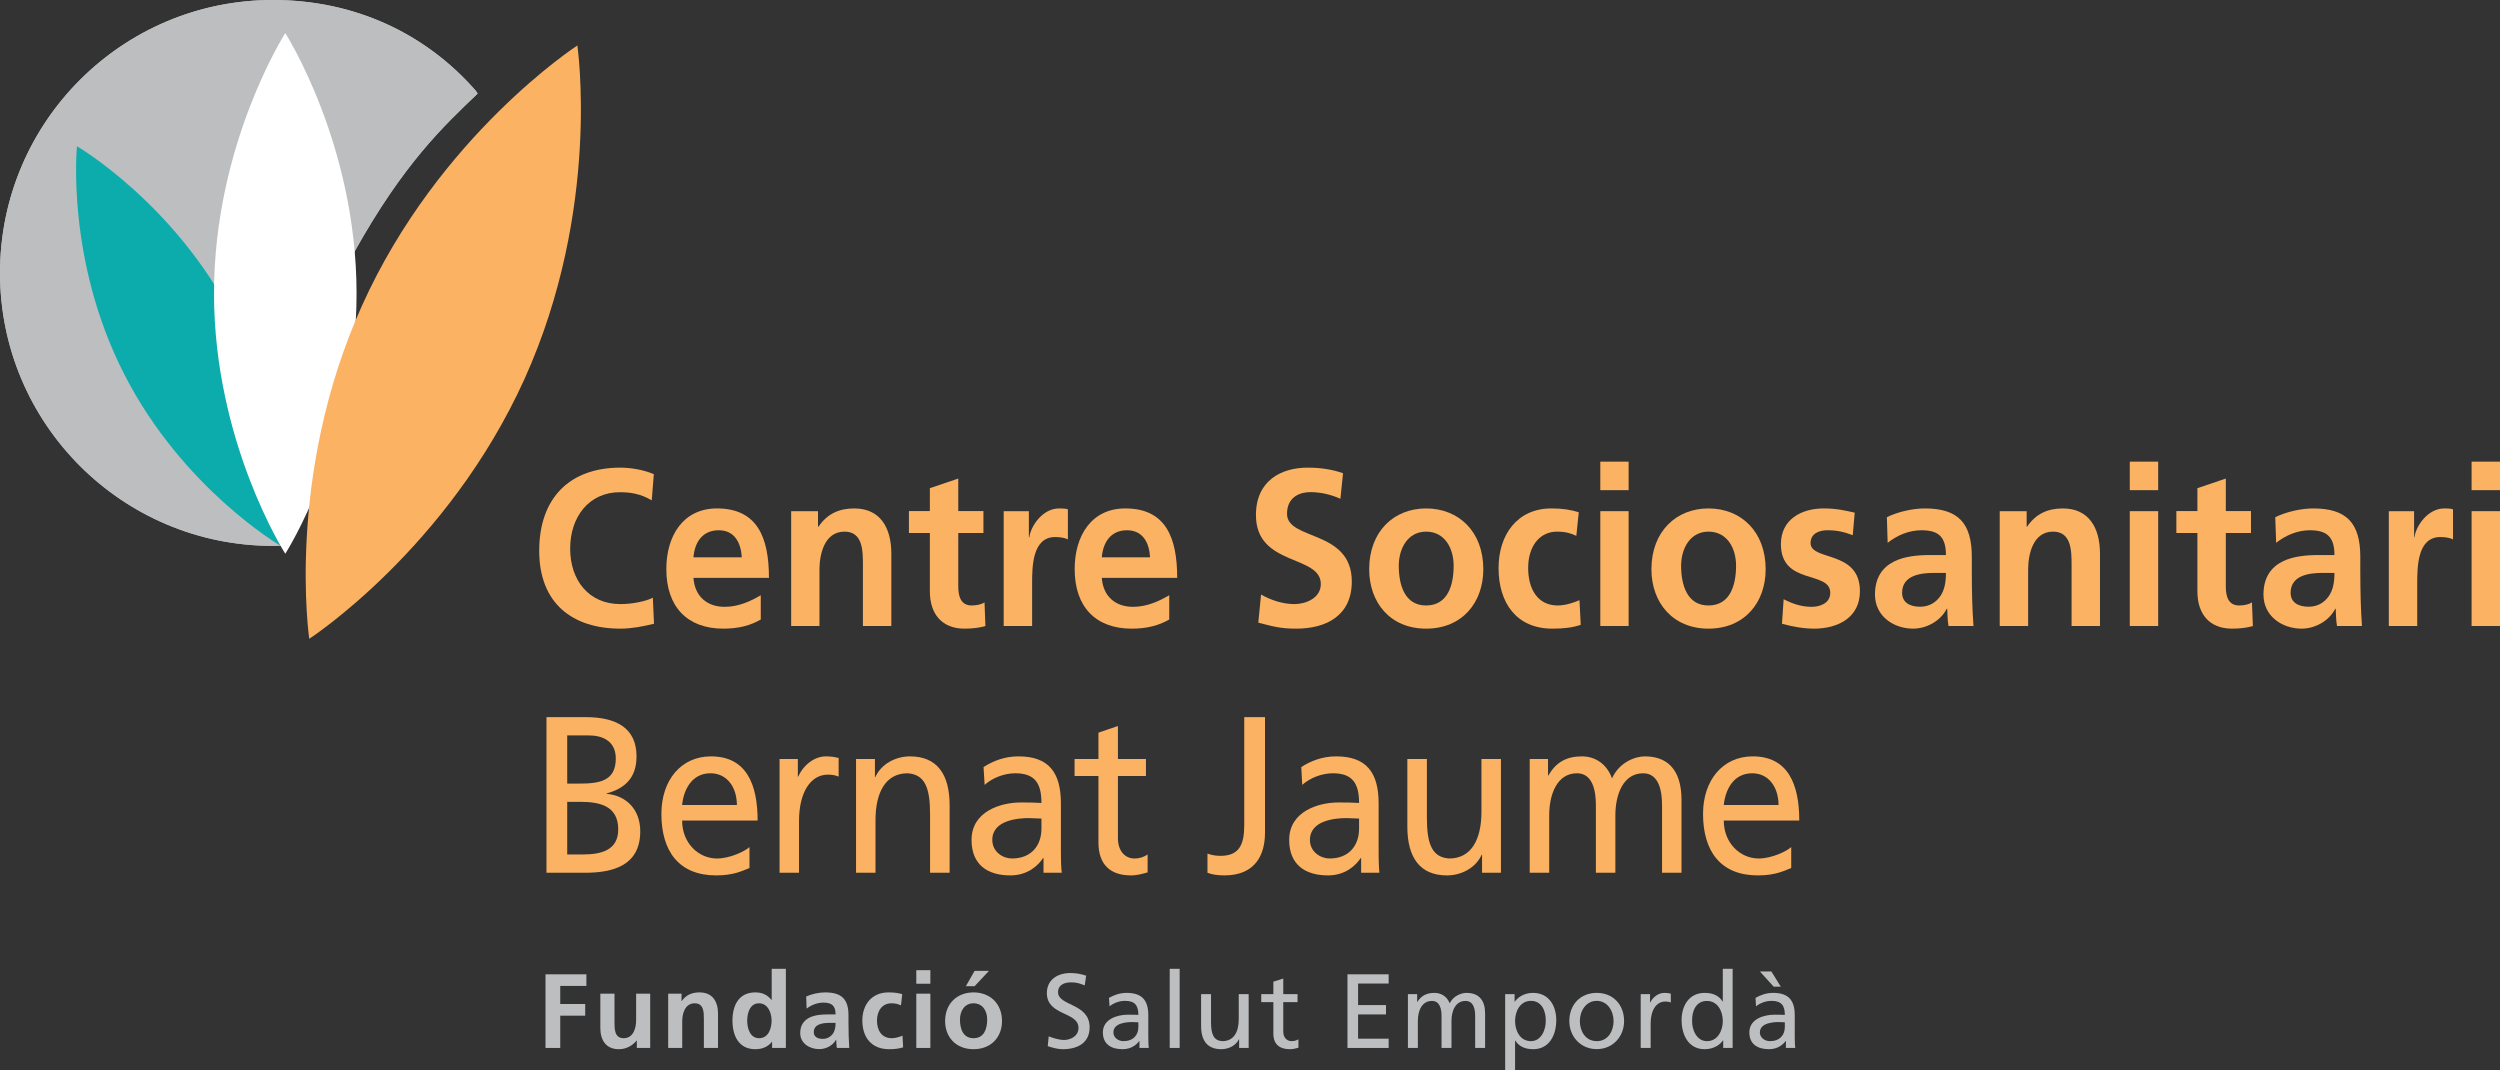 <?xml version="1.0" encoding="UTF-8"?>
<svg xmlns="http://www.w3.org/2000/svg" xmlns:xlink="http://www.w3.org/1999/xlink" width="99.34pt" height="42.52pt" viewBox="0 0 99.34 42.52" version="1.1">
<rect x="0" y="0" width="99.34" height="42.52" fill="#333333" stroke="none"/>
<defs>
<clipPath id="clip1">
  <path d="M 98 18 L 99.34 18 L 99.34 25 L 98 25 Z M 98 18 "/>
</clipPath>
<clipPath id="clip2">
  <path d="M 59 39 L 62 39 L 62 42.52 L 59 42.52 Z M 59 39 "/>
</clipPath>
</defs>
<g id="surface1">
<path style=" stroke:none;fill-rule:evenodd;fill:rgb(98.399%,69.8%,38.399%);fill-opacity:1;" d="M 25.941 23.75 C 25.66 23.898 25.113 24.004 24.652 24.004 C 23.398 24.004 22.656 23.059 22.656 21.797 C 22.656 20.531 23.414 19.559 24.625 19.559 C 25.047 19.559 25.453 19.617 25.898 19.883 L 25.98 18.84 C 25.551 18.66 25.039 18.582 24.652 18.582 C 22.656 18.582 21.426 19.77 21.426 21.887 C 21.426 23.977 22.75 24.98 24.652 24.98 C 25.098 24.98 25.559 24.891 25.988 24.785 L 25.941 23.75 "/>
<path style=" stroke:none;fill-rule:evenodd;fill:rgb(98.399%,69.8%,38.399%);fill-opacity:1;" d="M 30.23 23.652 C 29.812 23.898 29.34 24.113 28.793 24.113 C 28.094 24.113 27.605 23.695 27.555 22.961 L 30.555 22.961 C 30.555 21.363 30.098 20.203 28.488 20.203 C 27.145 20.203 26.477 21.293 26.477 22.613 C 26.477 24.113 27.309 24.98 28.742 24.98 C 29.348 24.98 29.82 24.855 30.23 24.617 Z M 27.555 22.145 C 27.605 21.531 27.926 21.07 28.559 21.07 C 29.191 21.07 29.441 21.57 29.477 22.145 L 27.555 22.145 "/>
<path style=" stroke:none;fill-rule:evenodd;fill:rgb(98.399%,69.8%,38.399%);fill-opacity:1;" d="M 31.438 24.875 L 32.562 24.875 L 32.562 22.641 C 32.562 22.055 32.742 21.125 33.559 21.125 C 34.281 21.125 34.289 21.879 34.289 22.438 L 34.289 24.875 L 35.418 24.875 L 35.418 21.996 C 35.418 20.965 34.973 20.203 33.945 20.203 C 33.355 20.203 32.875 20.406 32.523 20.93 L 32.504 20.93 L 32.504 20.312 L 31.438 20.312 L 31.438 24.875 "/>
<path style=" stroke:none;fill-rule:evenodd;fill:rgb(98.399%,69.8%,38.399%);fill-opacity:1;" d="M 36.949 23.5 C 36.949 24.406 37.438 24.98 38.32 24.98 C 38.66 24.98 38.918 24.945 39.156 24.875 L 39.121 23.934 C 39.004 24.016 38.809 24.059 38.609 24.059 C 38.18 24.059 38.078 23.695 38.078 23.305 L 38.078 21.18 L 39.078 21.18 L 39.078 20.309 L 38.078 20.309 L 38.078 19.016 L 36.949 19.398 L 36.949 20.309 L 36.117 20.309 L 36.117 21.18 L 36.949 21.18 L 36.949 23.5 "/>
<path style=" stroke:none;fill-rule:evenodd;fill:rgb(98.399%,69.8%,38.399%);fill-opacity:1;" d="M 39.883 24.875 L 41.012 24.875 L 41.012 23.199 C 41.012 22.543 41.012 21.34 41.926 21.34 C 42.129 21.34 42.332 21.375 42.434 21.434 L 42.434 20.238 C 42.316 20.203 42.199 20.203 42.086 20.203 C 41.414 20.203 40.953 20.922 40.902 21.348 L 40.883 21.348 L 40.883 20.312 L 39.883 20.312 L 39.883 24.875 "/>
<path style=" stroke:none;fill-rule:evenodd;fill:rgb(98.399%,69.8%,38.399%);fill-opacity:1;" d="M 46.461 23.652 C 46.039 23.898 45.566 24.113 45.02 24.113 C 44.32 24.113 43.832 23.695 43.781 22.961 L 46.777 22.961 C 46.777 21.363 46.324 20.203 44.715 20.203 C 43.367 20.203 42.703 21.293 42.703 22.613 C 42.703 24.113 43.535 24.98 44.969 24.98 C 45.574 24.98 46.047 24.855 46.461 24.617 Z M 43.781 22.145 C 43.832 21.531 44.152 21.07 44.781 21.07 C 45.414 21.07 45.668 21.57 45.699 22.145 L 43.781 22.145 "/>
<path style=" stroke:none;fill-rule:evenodd;fill:rgb(98.399%,69.8%,38.399%);fill-opacity:1;" d="M 53.367 18.805 C 52.938 18.652 52.469 18.582 51.961 18.582 C 50.926 18.582 49.906 19.086 49.906 20.469 C 49.906 22.516 52.484 22.031 52.484 23.207 C 52.484 23.766 51.887 24.004 51.441 24.004 C 50.977 24.004 50.516 23.855 50.109 23.625 L 50 24.742 C 50.582 24.891 50.867 24.98 51.508 24.98 C 52.695 24.98 53.715 24.465 53.715 23.109 C 53.715 21.035 51.141 21.488 51.141 20.418 C 51.141 19.742 51.66 19.555 52.066 19.555 C 52.477 19.555 52.891 19.652 53.262 19.82 L 53.367 18.805 "/>
<path style=" stroke:none;fill-rule:evenodd;fill:rgb(98.399%,69.8%,38.399%);fill-opacity:1;" d="M 55.582 22.48 C 55.582 21.801 55.934 21.125 56.668 21.125 C 57.406 21.125 57.762 21.781 57.762 22.48 C 57.762 23.242 57.535 24.059 56.668 24.059 C 55.809 24.059 55.582 23.234 55.582 22.48 M 54.406 22.621 C 54.406 23.934 55.234 24.98 56.668 24.98 C 58.109 24.98 58.941 23.934 58.941 22.621 C 58.941 21.117 57.957 20.203 56.668 20.203 C 55.387 20.203 54.406 21.117 54.406 22.621 "/>
<path style=" stroke:none;fill-rule:evenodd;fill:rgb(98.399%,69.8%,38.399%);fill-opacity:1;" d="M 62.734 20.355 C 62.426 20.258 62.098 20.203 61.645 20.203 C 60.289 20.203 59.547 21.25 59.547 22.57 C 59.547 23.961 60.262 24.98 61.684 24.98 C 62.148 24.98 62.484 24.938 62.812 24.828 L 62.762 23.848 C 62.57 23.934 62.215 24.059 61.898 24.059 C 61.102 24.059 60.723 23.41 60.723 22.57 C 60.723 21.711 61.172 21.125 61.871 21.125 C 62.215 21.125 62.434 21.195 62.637 21.293 L 62.734 20.355 "/>
<path style=" stroke:none;fill-rule:evenodd;fill:rgb(98.399%,69.8%,38.399%);fill-opacity:1;" d="M 63.59 19.477 L 64.715 19.477 L 64.715 18.344 L 63.59 18.344 Z M 63.59 24.875 L 64.715 24.875 L 64.715 20.312 L 63.59 20.312 L 63.59 24.875 "/>
<path style=" stroke:none;fill-rule:evenodd;fill:rgb(98.399%,69.8%,38.399%);fill-opacity:1;" d="M 66.801 22.48 C 66.801 21.801 67.156 21.125 67.887 21.125 C 68.629 21.125 68.984 21.781 68.984 22.48 C 68.984 23.242 68.754 24.059 67.887 24.059 C 67.031 24.059 66.801 23.234 66.801 22.48 M 65.621 22.621 C 65.621 23.934 66.457 24.98 67.887 24.98 C 69.328 24.98 70.16 23.934 70.16 22.621 C 70.16 21.117 69.176 20.203 67.887 20.203 C 66.609 20.203 65.621 21.117 65.621 22.621 "/>
<path style=" stroke:none;fill-rule:evenodd;fill:rgb(98.399%,69.8%,38.399%);fill-opacity:1;" d="M 73.699 20.371 C 73.344 20.293 72.996 20.203 72.469 20.203 C 71.582 20.203 70.766 20.637 70.766 21.621 C 70.766 23.27 72.727 22.66 72.727 23.555 C 72.727 23.996 72.273 24.113 71.988 24.113 C 71.598 24.113 71.23 23.996 70.875 23.809 L 70.809 24.785 C 71.219 24.898 71.656 24.98 72.09 24.98 C 73.008 24.98 73.906 24.555 73.906 23.492 C 73.906 21.844 71.945 22.305 71.945 21.578 C 71.945 21.188 72.305 21.07 72.609 21.07 C 73.023 21.07 73.277 21.141 73.621 21.266 L 73.699 20.371 "/>
<path style=" stroke:none;fill-rule:evenodd;fill:rgb(98.399%,69.8%,38.399%);fill-opacity:1;" d="M 75.582 23.555 C 75.582 22.855 76.332 22.766 76.836 22.766 L 77.324 22.766 C 77.324 23.121 77.273 23.449 77.09 23.703 C 76.91 23.953 76.641 24.109 76.297 24.109 C 75.895 24.109 75.582 23.945 75.582 23.555 M 75.008 21.57 C 75.387 21.266 75.867 21.07 76.348 21.07 C 77.016 21.07 77.324 21.32 77.324 22.055 L 76.703 22.055 C 76.23 22.055 75.672 22.098 75.246 22.32 C 74.812 22.543 74.504 22.941 74.504 23.625 C 74.504 24.492 75.254 24.98 76.02 24.98 C 76.531 24.98 77.098 24.695 77.355 24.191 L 77.375 24.191 C 77.383 24.332 77.383 24.637 77.426 24.875 L 78.418 24.875 C 78.395 24.52 78.375 24.199 78.367 23.855 C 78.359 23.52 78.352 23.172 78.352 22.711 L 78.352 22.125 C 78.352 20.781 77.805 20.203 76.48 20.203 C 76.004 20.203 75.414 20.336 74.977 20.551 L 75.008 21.57 "/>
<path style=" stroke:none;fill-rule:evenodd;fill:rgb(98.399%,69.8%,38.399%);fill-opacity:1;" d="M 79.461 24.875 L 80.59 24.875 L 80.59 22.641 C 80.59 22.055 80.766 21.125 81.582 21.125 C 82.305 21.125 82.316 21.879 82.316 22.438 L 82.316 24.875 L 83.445 24.875 L 83.445 21.996 C 83.445 20.965 82.996 20.203 81.969 20.203 C 81.383 20.203 80.902 20.406 80.547 20.93 L 80.531 20.93 L 80.531 20.312 L 79.461 20.312 L 79.461 24.875 "/>
<path style=" stroke:none;fill-rule:evenodd;fill:rgb(98.399%,69.8%,38.399%);fill-opacity:1;" d="M 84.629 19.477 L 85.758 19.477 L 85.758 18.344 L 84.629 18.344 Z M 84.629 24.875 L 85.758 24.875 L 85.758 20.312 L 84.629 20.312 L 84.629 24.875 "/>
<path style=" stroke:none;fill-rule:evenodd;fill:rgb(98.399%,69.8%,38.399%);fill-opacity:1;" d="M 87.316 23.5 C 87.316 24.406 87.801 24.98 88.688 24.98 C 89.023 24.98 89.285 24.945 89.52 24.875 L 89.484 23.934 C 89.367 24.016 89.176 24.059 88.973 24.059 C 88.543 24.059 88.445 23.695 88.445 23.305 L 88.445 21.18 L 89.445 21.18 L 89.445 20.309 L 88.445 20.309 L 88.445 19.016 L 87.316 19.398 L 87.316 20.309 L 86.48 20.309 L 86.48 21.18 L 87.316 21.18 L 87.316 23.5 "/>
<path style=" stroke:none;fill-rule:evenodd;fill:rgb(98.399%,69.8%,38.399%);fill-opacity:1;" d="M 91.02 23.555 C 91.02 22.855 91.77 22.766 92.273 22.766 L 92.762 22.766 C 92.762 23.121 92.711 23.449 92.527 23.703 C 92.348 23.953 92.078 24.109 91.734 24.109 C 91.332 24.109 91.02 23.945 91.02 23.555 M 90.445 21.57 C 90.824 21.266 91.305 21.07 91.781 21.07 C 92.449 21.07 92.762 21.32 92.762 22.055 L 92.137 22.055 C 91.668 22.055 91.109 22.098 90.68 22.32 C 90.25 22.543 89.941 22.941 89.941 23.625 C 89.941 24.492 90.691 24.98 91.457 24.98 C 91.969 24.98 92.535 24.695 92.793 24.191 L 92.812 24.191 C 92.82 24.332 92.82 24.637 92.863 24.875 L 93.855 24.875 C 93.832 24.52 93.812 24.199 93.805 23.855 C 93.797 23.52 93.789 23.172 93.789 22.711 L 93.789 22.125 C 93.789 20.781 93.242 20.203 91.918 20.203 C 91.441 20.203 90.848 20.336 90.41 20.551 L 90.445 21.57 "/>
<path style=" stroke:none;fill-rule:evenodd;fill:rgb(98.399%,69.8%,38.399%);fill-opacity:1;" d="M 94.922 24.875 L 96.051 24.875 L 96.051 23.199 C 96.051 22.543 96.051 21.34 96.969 21.34 C 97.172 21.34 97.375 21.375 97.473 21.434 L 97.473 20.238 C 97.355 20.203 97.238 20.203 97.129 20.203 C 96.457 20.203 95.992 20.922 95.941 21.348 L 95.926 21.348 L 95.926 20.312 L 94.922 20.312 L 94.922 24.875 "/>
<g clip-path="url(#clip1)" clip-rule="nonzero">
<path style=" stroke:none;fill-rule:evenodd;fill:rgb(98.399%,69.8%,38.399%);fill-opacity:1;" d="M 98.211 19.477 L 99.34 19.477 L 99.34 18.344 L 98.211 18.344 Z M 98.211 24.875 L 99.34 24.875 L 99.34 20.312 L 98.211 20.312 L 98.211 24.875 "/>
</g>
<path style=" stroke:none;fill-rule:evenodd;fill:rgb(98.399%,69.8%,38.399%);fill-opacity:1;" d="M 22.539 29.223 L 23.406 29.223 C 23.883 29.223 24.469 29.406 24.469 30.141 C 24.469 31.055 23.793 31.137 22.992 31.137 L 22.539 31.137 Z M 22.539 31.863 L 23.074 31.863 C 23.781 31.863 24.566 31.996 24.566 32.953 C 24.566 33.785 23.898 33.953 23.156 33.953 L 22.539 33.953 Z M 21.715 34.68 L 23.246 34.68 C 24.418 34.68 25.441 34.359 25.441 33.031 C 25.441 32.164 24.887 31.613 24.105 31.543 L 24.105 31.527 C 24.832 31.332 25.293 30.906 25.293 30.055 C 25.293 28.914 24.469 28.496 23.273 28.496 L 21.715 28.496 L 21.715 34.68 "/>
<path style=" stroke:none;fill-rule:evenodd;fill:rgb(98.399%,69.8%,38.399%);fill-opacity:1;" d="M 27.105 31.988 C 27.16 31.402 27.477 30.727 28.23 30.727 C 28.902 30.727 29.281 31.297 29.281 31.988 Z M 29.781 33.66 C 29.594 33.832 29 34.113 28.488 34.113 C 27.754 34.113 27.105 33.5 27.105 32.605 L 30.105 32.605 C 30.105 31.152 29.652 30.055 28.25 30.055 C 27.062 30.055 26.281 31.004 26.281 32.34 C 26.281 33.809 26.965 34.785 28.457 34.785 C 29.148 34.785 29.484 34.609 29.781 34.492 L 29.781 33.66 "/>
<path style=" stroke:none;fill-rule:evenodd;fill:rgb(98.399%,69.8%,38.399%);fill-opacity:1;" d="M 30.977 34.68 L 31.75 34.68 L 31.75 32.625 C 31.75 31.492 32.203 30.781 32.898 30.781 C 33.027 30.781 33.184 30.797 33.324 30.859 L 33.324 30.117 C 33.16 30.082 33.043 30.055 32.816 30.055 C 32.367 30.055 31.926 30.391 31.719 30.859 L 31.703 30.859 L 31.703 30.16 L 30.977 30.16 L 30.977 34.68 "/>
<path style=" stroke:none;fill-rule:evenodd;fill:rgb(98.399%,69.8%,38.399%);fill-opacity:1;" d="M 34.016 34.68 L 34.789 34.68 L 34.789 32.59 C 34.789 31.492 35.188 30.727 36.066 30.727 C 36.742 30.773 36.957 31.285 36.957 32.34 L 36.957 34.68 L 37.734 34.68 L 37.734 31.996 C 37.734 30.781 37.246 30.055 36.16 30.055 C 35.574 30.055 35.016 30.363 34.781 30.879 L 34.766 30.879 L 34.766 30.16 L 34.016 30.16 L 34.016 34.68 "/>
<path style=" stroke:none;fill-rule:evenodd;fill:rgb(98.399%,69.8%,38.399%);fill-opacity:1;" d="M 41.383 32.926 C 41.383 33.598 40.98 34.113 40.211 34.113 C 39.859 34.113 39.43 33.855 39.43 33.375 C 39.43 32.582 40.469 32.508 40.887 32.508 C 41.055 32.508 41.219 32.527 41.383 32.527 Z M 39.125 31.188 C 39.438 30.906 39.906 30.727 40.344 30.727 C 41.121 30.727 41.383 31.125 41.383 31.906 C 41.078 31.887 40.863 31.887 40.559 31.887 C 39.762 31.887 38.605 32.242 38.605 33.375 C 38.605 34.359 39.238 34.785 40.148 34.785 C 40.855 34.785 41.27 34.371 41.449 34.094 L 41.465 34.094 L 41.465 34.68 L 42.191 34.68 C 42.172 34.547 42.156 34.309 42.156 33.793 L 42.156 31.926 C 42.156 30.691 41.672 30.055 40.469 30.055 C 39.934 30.055 39.469 30.23 39.082 30.48 L 39.125 31.188 "/>
<path style=" stroke:none;fill-rule:evenodd;fill:rgb(98.399%,69.8%,38.399%);fill-opacity:1;" d="M 45.535 30.16 L 44.422 30.16 L 44.422 28.848 L 43.648 29.113 L 43.648 30.16 L 42.699 30.16 L 42.699 30.836 L 43.648 30.836 L 43.648 33.477 C 43.648 34.379 44.145 34.785 44.941 34.785 C 45.191 34.785 45.43 34.715 45.602 34.664 L 45.602 33.953 C 45.484 34.035 45.312 34.113 45.074 34.113 C 44.719 34.113 44.422 33.828 44.422 33.309 L 44.422 30.836 L 45.535 30.836 L 45.535 30.16 "/>
<path style=" stroke:none;fill-rule:evenodd;fill:rgb(98.399%,69.8%,38.399%);fill-opacity:1;" d="M 47.98 34.68 C 48.156 34.75 48.387 34.785 48.648 34.785 C 49.895 34.785 50.266 33.953 50.266 33.086 L 50.266 28.496 L 49.441 28.496 L 49.441 32.801 C 49.441 33.555 49.242 34.008 48.5 34.008 C 48.344 34.008 48.16 33.988 47.98 33.918 L 47.98 34.68 "/>
<path style=" stroke:none;fill-rule:evenodd;fill:rgb(98.399%,69.8%,38.399%);fill-opacity:1;" d="M 54.004 32.926 C 54.004 33.598 53.602 34.113 52.832 34.113 C 52.48 34.113 52.051 33.855 52.051 33.375 C 52.051 32.582 53.09 32.508 53.508 32.508 C 53.676 32.508 53.84 32.527 54.004 32.527 Z M 51.746 31.188 C 52.059 30.906 52.531 30.727 52.965 30.727 C 53.738 30.727 54.004 31.125 54.004 31.906 C 53.699 31.887 53.484 31.887 53.18 31.887 C 52.383 31.887 51.227 32.242 51.227 33.375 C 51.227 34.359 51.863 34.785 52.77 34.785 C 53.477 34.785 53.887 34.371 54.07 34.094 L 54.086 34.094 L 54.086 34.68 L 54.812 34.68 C 54.797 34.547 54.781 34.309 54.781 33.793 L 54.781 31.926 C 54.781 30.691 54.293 30.055 53.09 30.055 C 52.555 30.055 52.094 30.23 51.707 30.48 L 51.746 31.188 "/>
<path style=" stroke:none;fill-rule:evenodd;fill:rgb(98.399%,69.8%,38.399%);fill-opacity:1;" d="M 59.641 30.16 L 58.867 30.16 L 58.867 32.254 C 58.867 33.352 58.469 34.113 57.586 34.113 C 56.914 34.07 56.699 33.555 56.699 32.5 L 56.699 30.16 L 55.922 30.16 L 55.922 32.848 C 55.922 34.059 56.41 34.785 57.496 34.785 C 58.082 34.785 58.645 34.477 58.875 33.965 L 58.891 33.965 L 58.891 34.68 L 59.641 34.68 L 59.641 30.16 "/>
<path style=" stroke:none;fill-rule:evenodd;fill:rgb(98.399%,69.8%,38.399%);fill-opacity:1;" d="M 60.785 34.68 L 61.559 34.68 L 61.559 32.402 C 61.559 31.562 61.871 30.727 62.664 30.727 C 63.289 30.727 63.414 31.426 63.414 31.988 L 63.414 34.68 L 64.188 34.68 L 64.188 32.402 C 64.188 31.562 64.504 30.727 65.293 30.727 C 65.918 30.727 66.043 31.426 66.043 31.988 L 66.043 34.68 L 66.816 34.68 L 66.816 31.781 C 66.816 30.797 66.43 30.055 65.359 30.055 C 64.98 30.055 64.344 30.285 64.055 30.93 C 63.836 30.32 63.348 30.055 62.863 30.055 C 62.242 30.055 61.824 30.293 61.527 30.816 L 61.512 30.816 L 61.512 30.16 L 60.785 30.16 L 60.785 34.68 "/>
<path style=" stroke:none;fill-rule:evenodd;fill:rgb(98.399%,69.8%,38.399%);fill-opacity:1;" d="M 68.496 31.988 C 68.555 31.402 68.867 30.727 69.625 30.727 C 70.293 30.727 70.672 31.297 70.672 31.988 Z M 71.176 33.66 C 70.988 33.832 70.395 34.113 69.883 34.113 C 69.148 34.113 68.496 33.5 68.496 32.605 L 71.496 32.605 C 71.496 31.152 71.043 30.055 69.645 30.055 C 68.457 30.055 67.672 31.004 67.672 32.34 C 67.672 33.809 68.359 34.785 69.848 34.785 C 70.539 34.785 70.879 34.609 71.176 34.492 L 71.176 33.66 "/>
<path style=" stroke:none;fill-rule:evenodd;fill:rgb(73.7%,74.5%,74.899%);fill-opacity:1;" d="M 21.676 41.641 L 22.262 41.641 L 22.262 40.359 L 23.254 40.359 L 23.254 39.895 L 22.262 39.895 L 22.262 39.176 L 23.301 39.176 L 23.301 38.715 L 21.676 38.715 L 21.676 41.641 "/>
<path style=" stroke:none;fill-rule:evenodd;fill:rgb(73.7%,74.5%,74.899%);fill-opacity:1;" d="M 25.836 39.484 L 25.277 39.484 L 25.277 40.539 C 25.277 40.816 25.188 41.254 24.781 41.254 C 24.422 41.254 24.418 40.898 24.418 40.633 L 24.418 39.484 L 23.855 39.484 L 23.855 40.844 C 23.855 41.332 24.078 41.691 24.59 41.691 C 24.883 41.691 25.125 41.555 25.297 41.348 L 25.305 41.348 L 25.305 41.641 L 25.836 41.641 L 25.836 39.484 "/>
<path style=" stroke:none;fill-rule:evenodd;fill:rgb(73.7%,74.5%,74.899%);fill-opacity:1;" d="M 26.551 41.641 L 27.109 41.641 L 27.109 40.582 C 27.109 40.309 27.199 39.867 27.605 39.867 C 27.965 39.867 27.969 40.223 27.969 40.488 L 27.969 41.641 L 28.531 41.641 L 28.531 40.277 C 28.531 39.793 28.309 39.434 27.797 39.434 C 27.504 39.434 27.266 39.527 27.09 39.777 L 27.082 39.777 L 27.082 39.484 L 26.551 39.484 L 26.551 41.641 "/>
<path style=" stroke:none;fill-rule:evenodd;fill:rgb(73.7%,74.5%,74.899%);fill-opacity:1;" d="M 30.68 41.641 L 31.227 41.641 L 31.227 38.496 L 30.664 38.496 L 30.664 39.734 L 30.656 39.734 C 30.488 39.527 30.289 39.434 30.012 39.434 C 29.348 39.434 29.105 39.961 29.105 40.555 C 29.105 41.145 29.348 41.691 30.012 41.691 C 30.273 41.691 30.504 41.609 30.672 41.398 L 30.68 41.398 Z M 29.691 40.555 C 29.691 40.266 29.793 39.867 30.156 39.867 C 30.52 39.867 30.66 40.254 30.66 40.555 C 30.66 40.859 30.539 41.254 30.164 41.254 C 29.797 41.254 29.691 40.852 29.691 40.555 "/>
<path style=" stroke:none;fill-rule:evenodd;fill:rgb(73.7%,74.5%,74.899%);fill-opacity:1;" d="M 32.336 41.016 C 32.336 40.684 32.707 40.645 32.961 40.645 L 33.203 40.645 C 33.203 40.812 33.176 40.965 33.086 41.09 C 32.996 41.203 32.863 41.281 32.691 41.281 C 32.492 41.281 32.336 41.199 32.336 41.016 M 32.051 40.078 C 32.238 39.934 32.477 39.84 32.719 39.84 C 33.047 39.84 33.203 39.961 33.203 40.309 L 32.895 40.309 C 32.66 40.309 32.383 40.328 32.168 40.434 C 31.957 40.539 31.797 40.727 31.797 41.051 C 31.797 41.461 32.172 41.688 32.555 41.688 C 32.809 41.688 33.09 41.555 33.219 41.316 L 33.227 41.316 C 33.234 41.387 33.234 41.527 33.254 41.641 L 33.746 41.641 C 33.734 41.473 33.727 41.32 33.723 41.16 C 33.719 41 33.715 40.836 33.715 40.617 L 33.715 40.34 C 33.715 39.703 33.441 39.434 32.785 39.434 C 32.547 39.434 32.254 39.496 32.035 39.598 L 32.051 40.078 "/>
<path style=" stroke:none;fill-rule:evenodd;fill:rgb(73.7%,74.5%,74.899%);fill-opacity:1;" d="M 35.852 39.504 C 35.695 39.457 35.531 39.434 35.305 39.434 C 34.633 39.434 34.266 39.926 34.266 40.551 C 34.266 41.207 34.617 41.691 35.328 41.691 C 35.559 41.691 35.727 41.668 35.887 41.617 L 35.863 41.152 C 35.766 41.195 35.594 41.254 35.434 41.254 C 35.039 41.254 34.848 40.949 34.848 40.551 C 34.848 40.145 35.074 39.867 35.418 39.867 C 35.594 39.867 35.699 39.902 35.801 39.949 L 35.852 39.504 "/>
<path style=" stroke:none;fill-rule:evenodd;fill:rgb(73.7%,74.5%,74.899%);fill-opacity:1;" d="M 36.41 39.09 L 36.969 39.09 L 36.969 38.551 L 36.41 38.551 Z M 36.41 41.641 L 36.969 41.641 L 36.969 39.484 L 36.41 39.484 L 36.41 41.641 "/>
<path style=" stroke:none;fill-rule:evenodd;fill:rgb(73.7%,74.5%,74.899%);fill-opacity:1;" d="M 38.145 40.508 C 38.145 40.188 38.32 39.867 38.684 39.867 C 39.051 39.867 39.227 40.176 39.227 40.508 C 39.227 40.871 39.113 41.254 38.684 41.254 C 38.258 41.254 38.145 40.867 38.145 40.508 M 37.555 40.574 C 37.555 41.195 37.969 41.691 38.684 41.691 C 39.398 41.691 39.816 41.195 39.816 40.574 C 39.816 39.863 39.324 39.434 38.684 39.434 C 38.047 39.434 37.555 39.863 37.555 40.574 M 38.379 39.188 L 38.727 39.188 L 39.297 38.578 L 38.727 38.578 L 38.379 39.188 "/>
<path style=" stroke:none;fill-rule:evenodd;fill:rgb(73.7%,74.5%,74.899%);fill-opacity:1;" d="M 43.16 38.77 C 42.961 38.699 42.73 38.664 42.539 38.664 C 42.008 38.664 41.598 38.941 41.598 39.461 C 41.598 40.371 42.855 40.191 42.855 40.844 C 42.855 41.188 42.52 41.324 42.281 41.324 C 42.07 41.324 41.816 41.238 41.672 41.18 L 41.633 41.57 C 41.824 41.633 42.027 41.691 42.23 41.691 C 42.816 41.691 43.297 41.445 43.297 40.82 C 43.297 39.855 42.043 39.984 42.043 39.426 C 42.043 39.117 42.32 39.035 42.555 39.035 C 42.773 39.035 42.891 39.07 43.102 39.156 L 43.16 38.77 "/>
<path style=" stroke:none;fill-rule:evenodd;fill:rgb(73.7%,74.5%,74.899%);fill-opacity:1;" d="M 45.234 40.812 C 45.234 41.129 45.031 41.371 44.641 41.371 C 44.461 41.371 44.242 41.25 44.242 41.023 C 44.242 40.648 44.77 40.613 44.984 40.613 C 45.07 40.613 45.152 40.621 45.234 40.621 Z M 44.09 39.988 C 44.246 39.855 44.484 39.77 44.707 39.77 C 45.102 39.77 45.234 39.961 45.234 40.328 C 45.082 40.32 44.973 40.32 44.816 40.32 C 44.41 40.32 43.824 40.488 43.824 41.023 C 43.824 41.488 44.148 41.691 44.605 41.691 C 44.969 41.691 45.176 41.496 45.27 41.363 L 45.277 41.363 L 45.277 41.641 L 45.648 41.641 C 45.641 41.578 45.629 41.465 45.629 41.223 L 45.629 40.336 C 45.629 39.754 45.383 39.453 44.77 39.453 C 44.496 39.453 44.266 39.539 44.066 39.652 L 44.09 39.988 "/>
<path style=" stroke:none;fill-rule:evenodd;fill:rgb(73.7%,74.5%,74.899%);fill-opacity:1;" d="M 46.48 41.641 L 46.875 41.641 L 46.875 38.496 L 46.48 38.496 L 46.48 41.641 "/>
<path style=" stroke:none;fill-rule:evenodd;fill:rgb(73.7%,74.5%,74.899%);fill-opacity:1;" d="M 49.617 39.504 L 49.223 39.504 L 49.223 40.492 C 49.223 41.012 49.023 41.371 48.574 41.371 C 48.23 41.352 48.121 41.109 48.121 40.609 L 48.121 39.504 L 47.727 39.504 L 47.727 40.773 C 47.727 41.348 47.977 41.691 48.527 41.691 C 48.828 41.691 49.109 41.543 49.227 41.301 L 49.238 41.301 L 49.238 41.641 L 49.617 41.641 L 49.617 39.504 "/>
<path style=" stroke:none;fill-rule:evenodd;fill:rgb(73.7%,74.5%,74.899%);fill-opacity:1;" d="M 51.559 39.504 L 50.992 39.504 L 50.992 38.883 L 50.598 39.008 L 50.598 39.504 L 50.117 39.504 L 50.117 39.82 L 50.598 39.82 L 50.598 41.07 C 50.598 41.5 50.848 41.691 51.258 41.691 C 51.383 41.691 51.504 41.656 51.594 41.633 L 51.594 41.297 C 51.535 41.336 51.445 41.371 51.324 41.371 C 51.145 41.371 50.992 41.238 50.992 40.992 L 50.992 39.82 L 51.559 39.82 L 51.559 39.504 "/>
<path style=" stroke:none;fill-rule:evenodd;fill:rgb(73.7%,74.5%,74.899%);fill-opacity:1;" d="M 53.543 41.641 L 55.18 41.641 L 55.18 41.273 L 53.965 41.273 L 53.965 40.309 L 55.074 40.309 L 55.074 39.938 L 53.965 39.938 L 53.965 39.082 L 55.18 39.082 L 55.18 38.715 L 53.543 38.715 L 53.543 41.641 "/>
<path style=" stroke:none;fill-rule:evenodd;fill:rgb(73.7%,74.5%,74.899%);fill-opacity:1;" d="M 55.945 41.641 L 56.34 41.641 L 56.34 40.562 C 56.34 40.168 56.496 39.773 56.902 39.773 C 57.219 39.773 57.281 40.102 57.281 40.367 L 57.281 41.641 L 57.676 41.641 L 57.676 40.562 C 57.676 40.168 57.836 39.773 58.234 39.773 C 58.555 39.773 58.617 40.102 58.617 40.367 L 58.617 41.641 L 59.012 41.641 L 59.012 40.27 C 59.012 39.805 58.816 39.453 58.27 39.453 C 58.078 39.453 57.754 39.562 57.605 39.867 C 57.492 39.578 57.246 39.453 57 39.453 C 56.688 39.453 56.473 39.566 56.32 39.812 L 56.312 39.812 L 56.312 39.504 L 55.945 39.504 L 55.945 41.641 "/>
<g clip-path="url(#clip2)" clip-rule="nonzero">
<path style=" stroke:none;fill-rule:evenodd;fill:rgb(73.7%,74.5%,74.899%);fill-opacity:1;" d="M 61.422 40.562 C 61.43 40.898 61.254 41.371 60.832 41.371 C 60.387 41.371 60.203 40.934 60.203 40.574 C 60.203 40.176 60.406 39.77 60.836 39.77 C 61.262 39.77 61.43 40.176 61.422 40.562 M 59.809 42.52 L 60.203 42.52 L 60.203 41.348 L 60.211 41.348 C 60.332 41.543 60.547 41.691 60.922 41.691 C 61.57 41.691 61.84 41.121 61.84 40.535 C 61.84 39.961 61.539 39.453 60.918 39.453 C 60.539 39.453 60.297 39.648 60.191 39.805 L 60.184 39.805 L 60.184 39.504 L 59.809 39.504 L 59.809 42.52 "/>
</g>
<path style=" stroke:none;fill-rule:evenodd;fill:rgb(73.7%,74.5%,74.899%);fill-opacity:1;" d="M 62.777 40.574 C 62.777 40.164 63.027 39.77 63.449 39.77 C 63.867 39.77 64.117 40.164 64.117 40.574 C 64.117 40.953 63.91 41.371 63.449 41.371 C 62.984 41.371 62.777 40.953 62.777 40.574 M 62.359 40.574 C 62.359 41.184 62.805 41.688 63.449 41.688 C 64.09 41.688 64.535 41.184 64.535 40.574 C 64.535 39.922 64.098 39.453 63.449 39.453 C 62.793 39.453 62.359 39.922 62.359 40.574 "/>
<path style=" stroke:none;fill-rule:evenodd;fill:rgb(73.7%,74.5%,74.899%);fill-opacity:1;" d="M 65.195 41.641 L 65.59 41.641 L 65.59 40.668 C 65.59 40.133 65.82 39.797 66.172 39.797 C 66.238 39.797 66.32 39.805 66.391 39.836 L 66.391 39.484 C 66.305 39.465 66.246 39.453 66.133 39.453 C 65.906 39.453 65.68 39.613 65.574 39.836 L 65.566 39.836 L 65.566 39.504 L 65.195 39.504 L 65.195 41.641 "/>
<path style=" stroke:none;fill-rule:evenodd;fill:rgb(73.7%,74.5%,74.899%);fill-opacity:1;" d="M 67.238 40.562 C 67.227 40.172 67.395 39.773 67.824 39.773 C 68.25 39.773 68.457 40.176 68.457 40.574 C 68.457 40.93 68.27 41.371 67.828 41.371 C 67.406 41.371 67.227 40.898 67.238 40.562 M 68.473 41.641 L 68.848 41.641 L 68.848 38.496 L 68.457 38.496 L 68.457 39.797 L 68.449 39.797 C 68.328 39.598 68.113 39.453 67.738 39.453 C 67.117 39.453 66.82 39.961 66.82 40.535 C 66.82 41.117 67.09 41.691 67.734 41.691 C 68.113 41.691 68.359 41.5 68.465 41.34 L 68.473 41.34 L 68.473 41.641 "/>
<path style=" stroke:none;fill-rule:evenodd;fill:rgb(73.7%,74.5%,74.899%);fill-opacity:1;" d="M 70.922 40.812 C 70.922 41.129 70.719 41.371 70.328 41.371 C 70.148 41.371 69.93 41.25 69.93 41.023 C 69.93 40.648 70.461 40.613 70.672 40.613 C 70.758 40.613 70.84 40.621 70.922 40.621 Z M 69.777 39.988 C 69.934 39.855 70.176 39.77 70.395 39.77 C 70.789 39.77 70.922 39.961 70.922 40.328 C 70.77 40.32 70.66 40.32 70.504 40.32 C 70.098 40.32 69.512 40.488 69.512 41.023 C 69.512 41.488 69.836 41.691 70.293 41.691 C 70.656 41.691 70.863 41.492 70.957 41.363 L 70.965 41.363 L 70.965 41.641 L 71.336 41.641 C 71.328 41.578 71.316 41.465 71.316 41.223 L 71.316 40.336 C 71.316 39.754 71.07 39.453 70.461 39.453 C 70.184 39.453 69.953 39.539 69.758 39.652 Z M 70.387 38.602 L 69.93 38.602 L 70.48 39.207 L 70.762 39.207 L 70.387 38.602 "/>
<path style=" stroke:none;fill-rule:nonzero;fill:rgb(73.7%,74.5%,74.899%);fill-opacity:1;" d="M 18.902 3.602 C 16.914 1.332 14.098 0 10.844 0 C 4.855 0 0 4.855 0 10.844 C 0 16.836 4.855 21.691 10.844 21.691 C 10.945 21.691 11.047 21.688 11.148 21.684 C 11.098 21.57 10.539 16.973 14.078 10.016 C 16.023 6.523 17.613 5.02 18.98 3.719 L 18.902 3.602 "/>
<path style=" stroke:none;fill-rule:nonzero;fill:rgb(73.7%,74.5%,74.899%);fill-opacity:1;" d="M 18.902 3.602 C 16.914 1.332 14.098 0 10.844 0 C 4.855 0 0 4.855 0 10.844 C 0 16.836 4.855 21.691 10.844 21.691 C 10.945 21.691 11.047 21.688 11.148 21.684 C 11.098 21.57 10.539 16.973 14.078 10.016 C 16.023 6.523 17.613 5.02 18.98 3.719 L 18.902 3.602 "/>
<path style=" stroke:none;fill-rule:nonzero;fill:rgb(4.7%,67.099%,67.499%);fill-opacity:1;" d="M 11.148 21.688 C 11.148 21.688 11.598 17.195 9.277 12.641 C 6.957 8.086 3.055 5.809 3.055 5.809 L 3.059 5.809 C 3.059 5.809 2.605 10.305 4.93 14.855 C 7.246 19.41 11.148 21.688 11.148 21.688 "/>
<path style=" stroke:none;fill-rule:nonzero;fill:rgb(100%,100%,100%);fill-opacity:1;" d="M 11.336 22.004 C 11.336 22.004 14.168 17.59 14.168 11.66 C 14.168 5.73 11.336 1.316 11.336 1.316 C 11.336 1.316 8.504 5.73 8.504 11.66 C 8.504 17.59 11.336 22.004 11.336 22.004 "/>
<path style=" stroke:none;fill-rule:nonzero;fill:rgb(98.399%,69.8%,38.399%);fill-opacity:1;" d="M 12.289 25.383 C 12.289 25.383 17.789 21.812 20.844 15.055 C 23.898 8.289 22.941 1.801 22.941 1.801 L 22.945 1.805 C 22.945 1.805 17.438 5.375 14.387 12.137 C 11.332 18.898 12.289 25.387 12.289 25.387 L 12.289 25.383 "/>
</g>
</svg>
